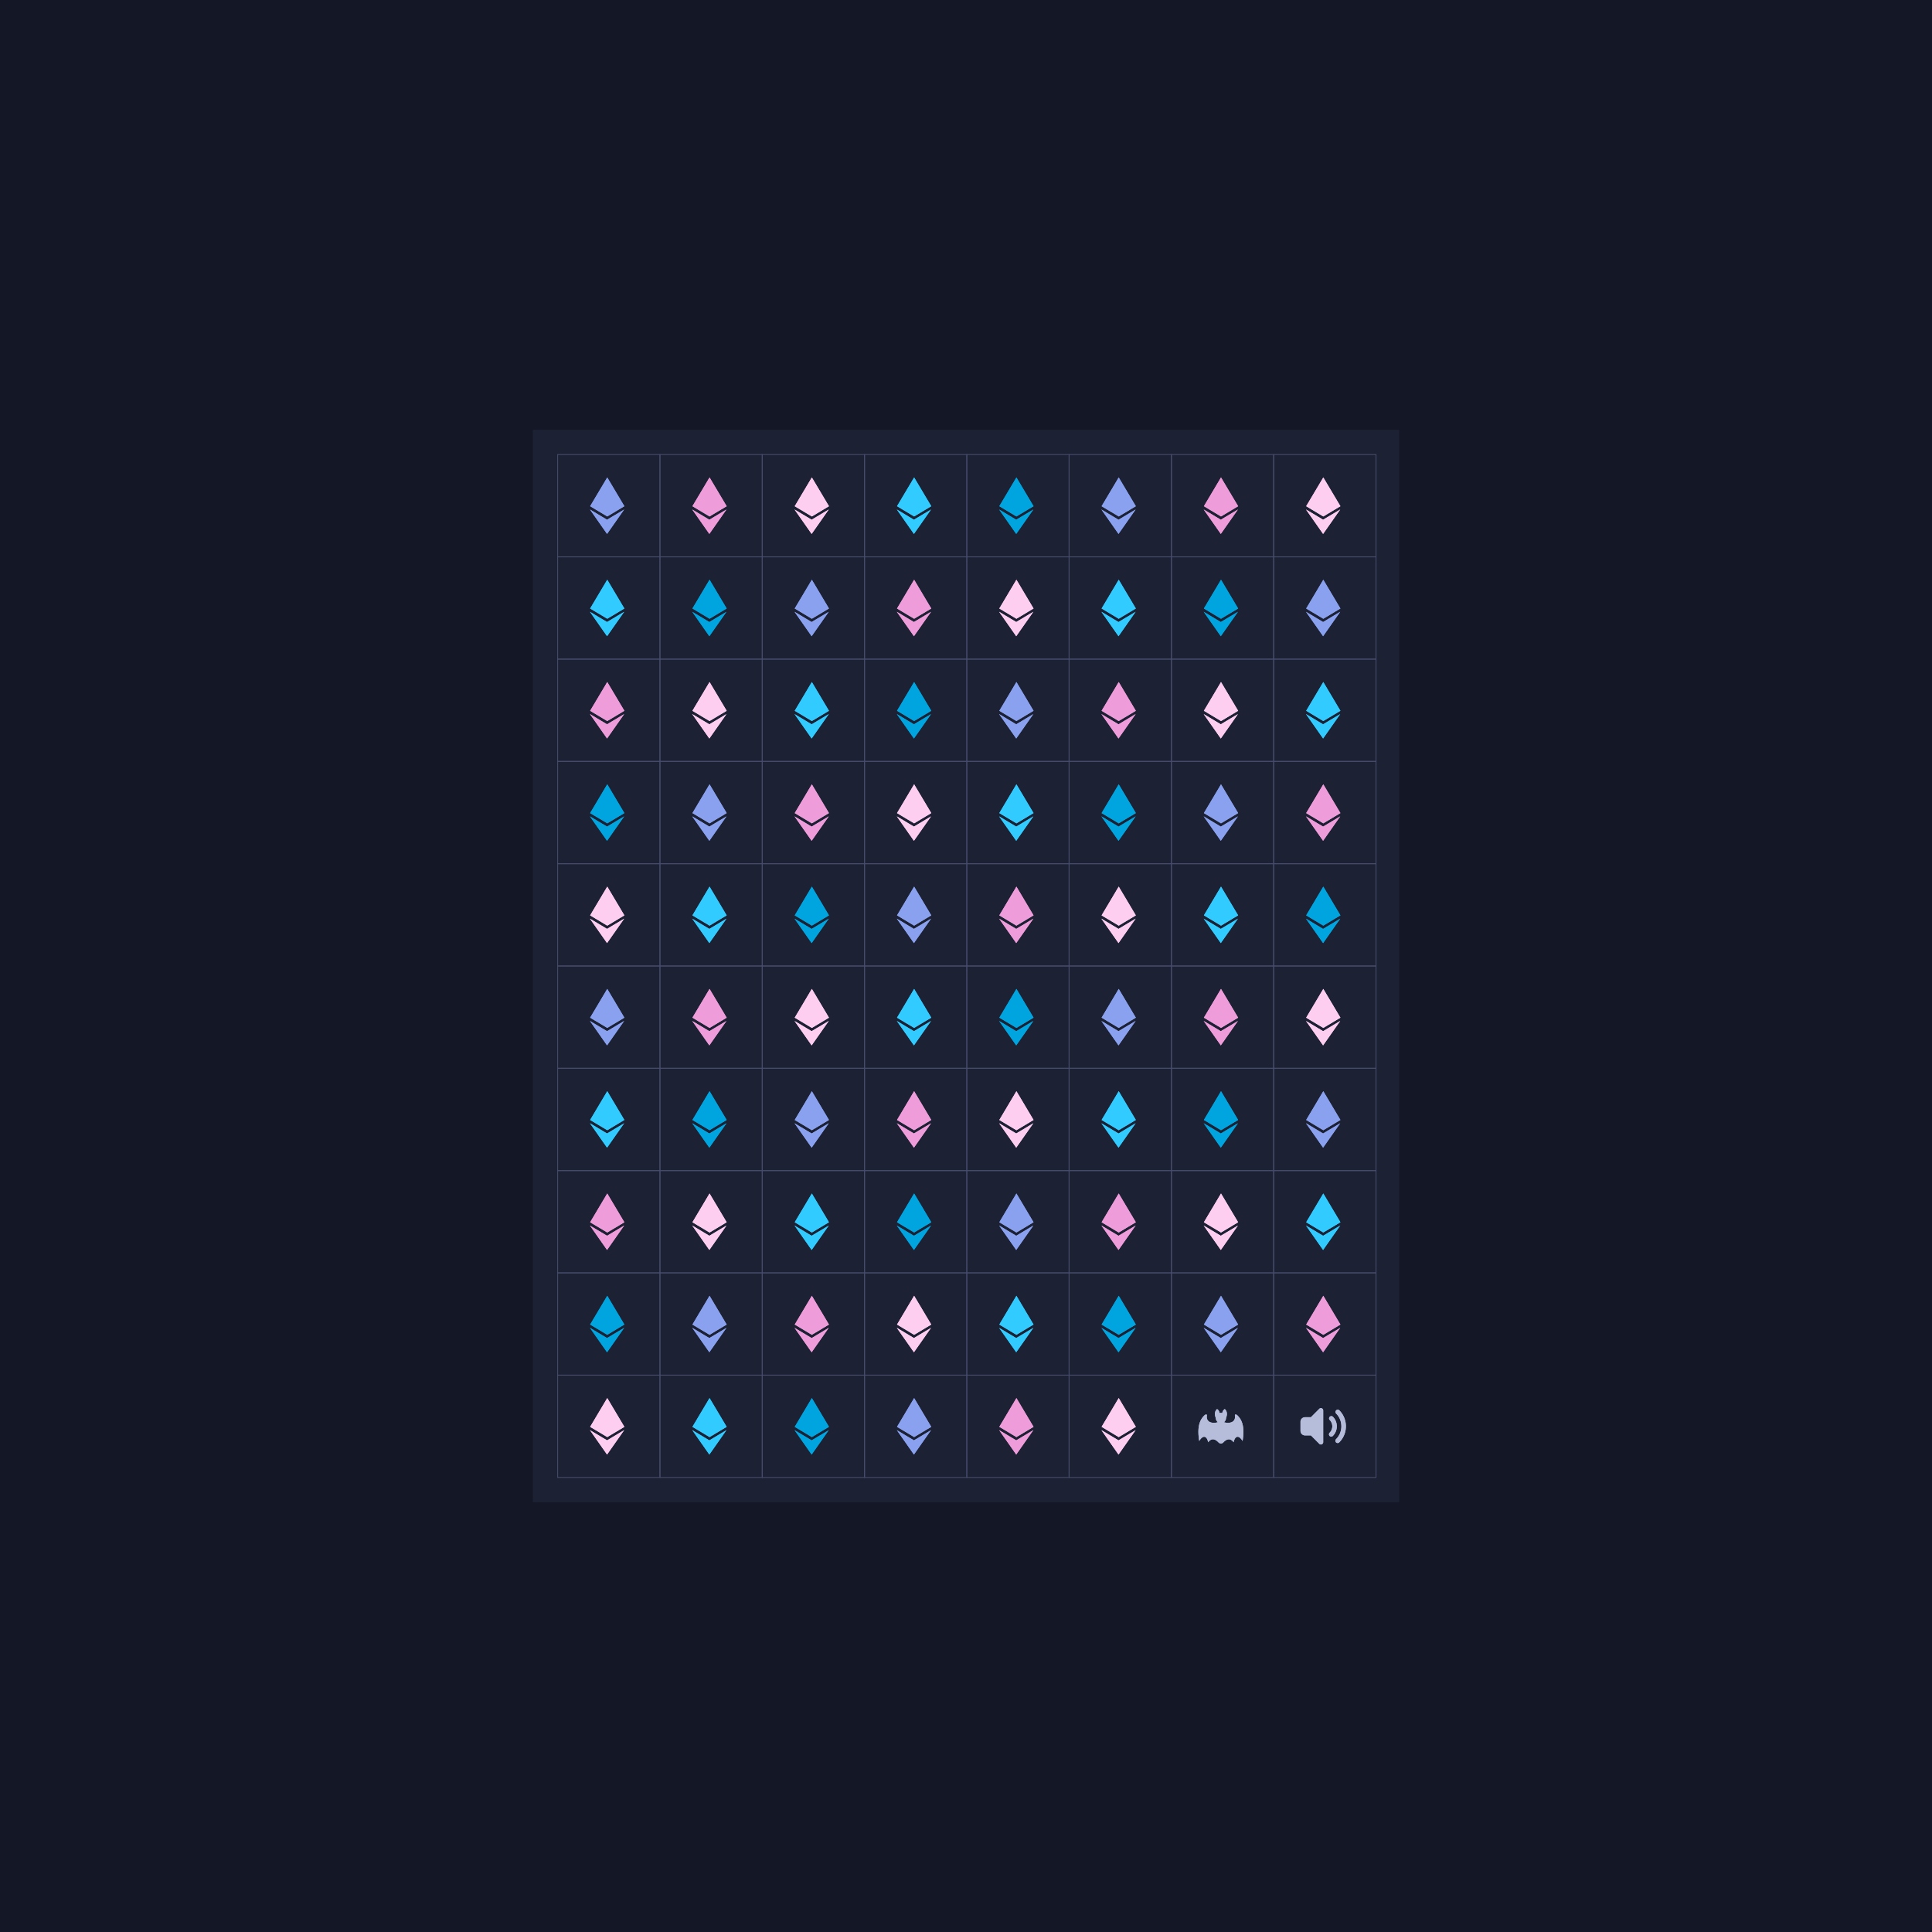 <svg xmlns='http://www.w3.org/2000/svg' fill='none' viewBox='0 0 2342 2342'><symbol id='1' viewBox='0 0 500 500'><path filter='url(#b1)' d='m250.5 111.982-83.663 140.579 83.663 50.081 83.664-50.081L250.5 111.982Zm-1 276.037 83.712-119.39-83.712 50.053-83.663-50.053 83.663 119.39Z'/><path d='m250.5 111.982-83.663 140.579 83.663 50.081 83.664-50.081L250.5 111.982Zm-1 276.037 83.712-119.39-83.712 50.053-83.663-50.053 83.663 119.39Z'/></symbol><symbol id='2' viewBox='0 0 500 500'><path filter='url(#b1)' d='M250.097 334.277c-4.408 0-9.595-2.84-14.465-8.259-12.429-11.712-30.146-21.606-47.863 2.016-6.242-31.213-24.971-37.456-43.699-6.242-12.485-75.95 6.243-106.127 24.971-124.855 6.243-6.243 13.372-6.181 12.486 0-5.844 40.883 39.572 38.911 53.731 32.574-6.149-4.551-10.132-11.855-10.132-20.089-12.486-31.214 6.243-43.699 6.243-43.699s10.063 5.032 12.123 19.615a24.786 24.786 0 0 1 6.605-.887c2.285 0 4.501.306 6.605.887 2.06-14.583 12.123-19.615 12.123-19.615s18.728 12.485 6.243 43.699c0 8.266-4.014 15.595-10.207 20.139 14.296 6.299 59.437 8.147 53.613-32.624-.887-6.181 6.242-6.243 12.485 0 18.728 18.728 37.456 48.905 24.971 124.855-18.728-31.214-37.456-24.971-43.699 6.242-17.243-22.992-34.485-14.227-46.858-2.953-5.101 6.031-10.619 9.196-15.276 9.196Z'/><path d='M250.097 334.277c-4.408 0-9.595-2.84-14.465-8.259-12.429-11.712-30.146-21.606-47.863 2.016-6.242-31.213-24.971-37.456-43.699-6.242-12.485-75.95 6.243-106.127 24.971-124.855 6.243-6.243 13.372-6.181 12.486 0-5.844 40.883 39.572 38.911 53.731 32.574-6.149-4.551-10.132-11.855-10.132-20.089-12.486-31.214 6.243-43.699 6.243-43.699s10.063 5.032 12.123 19.615a24.786 24.786 0 0 1 6.605-.887c2.285 0 4.501.306 6.605.887 2.06-14.583 12.123-19.615 12.123-19.615s18.728 12.485 6.243 43.699c0 8.266-4.014 15.595-10.207 20.139 14.296 6.299 59.437 8.147 53.613-32.624-.887-6.181 6.242-6.243 12.485 0 18.728 18.728 37.456 48.905 24.971 124.855-18.728-31.214-37.456-24.971-43.699 6.242-17.243-22.992-34.485-14.227-46.858-2.953-5.101 6.031-10.619 9.196-15.276 9.196Z'/></symbol><symbol id='3' viewBox='0 0 500 500'><path filter='url(#b1)' d='M320.609 331.682a11.062 11.062 0 0 1-7.77-3.219c-4.307-4.328-4.307-11.321 0-15.65 34.719-34.686 34.719-90.961 0-125.647-5.561-6.492-2.009-16.56 6.393-18.136 3.297-.61 6.704.299 9.257 2.486 43.321 43.343 43.321 113.604 0 156.947a11.142 11.142 0 0 1-7.88 3.219Zm-31.301-31.3a11.077 11.077 0 0 1-7.881-3.33c-4.306-4.329-4.306-11.321 0-15.65 17.359-17.349 17.359-45.487 0-62.824-5.56-6.493-2.009-16.561 6.393-18.137 3.297-.61 6.705.301 9.257 2.487 25.963 25.995 25.963 68.118 0 94.124a11.153 11.153 0 0 1-7.769 3.33Zm-39.292-128.089v155.394a11.124 11.124 0 0 1-6.883 10.212 9.384 9.384 0 0 1-4.217.887 11.117 11.117 0 0 1-7.881-3.218l-41.068-41.18h-28.748c-12.265 0-22.199-9.946-22.199-22.2v-44.397c0-12.265 9.934-22.2 22.199-22.2h28.748l41.068-41.178a11.08 11.08 0 0 1 12.098-2.331 11.098 11.098 0 0 1 6.883 10.211Z' /><path d='M320.609 331.682a11.062 11.062 0 0 1-7.77-3.219c-4.307-4.328-4.307-11.321 0-15.65 34.719-34.686 34.719-90.961 0-125.647-5.561-6.492-2.009-16.56 6.393-18.136 3.297-.61 6.704.299 9.257 2.486 43.321 43.343 43.321 113.604 0 156.947a11.142 11.142 0 0 1-7.88 3.219Zm-31.301-31.3a11.077 11.077 0 0 1-7.881-3.33c-4.306-4.329-4.306-11.321 0-15.65 17.359-17.349 17.359-45.487 0-62.824-5.56-6.493-2.009-16.561 6.393-18.137 3.297-.61 6.705.301 9.257 2.487 25.963 25.995 25.963 68.118 0 94.124a11.153 11.153 0 0 1-7.769 3.33Zm-39.292-128.089v155.394a11.124 11.124 0 0 1-6.883 10.212 9.384 9.384 0 0 1-4.217.887 11.117 11.117 0 0 1-7.881-3.218l-41.068-41.18h-28.748c-12.265 0-22.199-9.946-22.199-22.2v-44.397c0-12.265 9.934-22.2 22.199-22.2h28.748l41.068-41.178a11.08 11.08 0 0 1 12.098-2.331 11.098 11.098 0 0 1 6.883 10.211Z' /></symbol><defs><rect id='square' width='124' height='124' stroke='#474B6C' /><filter id='b1' x='0' y='0' width='500' height='500' filterUnits='userSpaceOnUse'><feGaussianBlur stdDeviation='7' /></filter><filter id='g1' x='-100%' y='-100%' width='400%' height='400%' filterUnits='objectBoundingBox' primitiveUnits='userSpaceOnUse' color-interpolation-filters='sRGB'><feGaussianBlur stdDeviation='52 63' x='0%' y='0%' width='100%' height='100%' in='SourceGraphic' result='blur'/></filter><filter id='g2' x='-100%' y='-100%' width='400%' height='400%' filterUnits='objectBoundingBox' primitiveUnits='userSpaceOnUse' color-interpolation-filters='sRGB'><feGaussianBlur stdDeviation='24 31' x='0%' y='0%' width='100%' height='100%' in='SourceGraphic' result='blur'/></filter></defs><rect width='2342' height='2342' fill='#141826' /><g transform='matrix(1,0,0,1,646,521)'><rect width='1050' height='1300' fill='#1C2234' /><g id='grid'><use href='#square' x='30' y='30'/><use href='#square' x='154' y='30'/><use href='#square' x='278' y='30'/><use href='#square' x='402' y='30'/><use href='#square' x='526' y='30'/><use href='#square' x='650' y='30'/><use href='#square' x='774' y='30'/><use href='#square' x='898' y='30'/><use href='#square' x='30' y='154'/><use href='#square' x='154' y='154'/><use href='#square' x='278' y='154'/><use href='#square' x='402' y='154'/><use href='#square' x='526' y='154'/><use href='#square' x='650' y='154'/><use href='#square' x='774' y='154'/><use href='#square' x='898' y='154'/><use href='#square' x='30' y='278'/><use href='#square' x='154' y='278'/><use href='#square' x='278' y='278'/><use href='#square' x='402' y='278'/><use href='#square' x='526' y='278'/><use href='#square' x='650' y='278'/><use href='#square' x='774' y='278'/><use href='#square' x='898' y='278'/><use href='#square' x='30' y='402'/><use href='#square' x='154' y='402'/><use href='#square' x='278' y='402'/><use href='#square' x='402' y='402'/><use href='#square' x='526' y='402'/><use href='#square' x='650' y='402'/><use href='#square' x='774' y='402'/><use href='#square' x='898' y='402'/><use href='#square' x='30' y='526'/><use href='#square' x='154' y='526'/><use href='#square' x='278' y='526'/><use href='#square' x='402' y='526'/><use href='#square' x='526' y='526'/><use href='#square' x='650' y='526'/><use href='#square' x='774' y='526'/><use href='#square' x='898' y='526'/><use href='#square' x='30' y='650'/><use href='#square' x='154' y='650'/><use href='#square' x='278' y='650'/><use href='#square' x='402' y='650'/><use href='#square' x='526' y='650'/><use href='#square' x='650' y='650'/><use href='#square' x='774' y='650'/><use href='#square' x='898' y='650'/><use href='#square' x='30' y='774'/><use href='#square' x='154' y='774'/><use href='#square' x='278' y='774'/><use href='#square' x='402' y='774'/><use href='#square' x='526' y='774'/><use href='#square' x='650' y='774'/><use href='#square' x='774' y='774'/><use href='#square' x='898' y='774'/><use href='#square' x='30' y='898'/><use href='#square' x='154' y='898'/><use href='#square' x='278' y='898'/><use href='#square' x='402' y='898'/><use href='#square' x='526' y='898'/><use href='#square' x='650' y='898'/><use href='#square' x='774' y='898'/><use href='#square' x='898' y='898'/><use href='#square' x='30' y='1022'/><use href='#square' x='154' y='1022'/><use href='#square' x='278' y='1022'/><use href='#square' x='402' y='1022'/><use href='#square' x='526' y='1022'/><use href='#square' x='650' y='1022'/><use href='#square' x='774' y='1022'/><use href='#square' x='898' y='1022'/><use href='#square' x='30' y='1146'/><use href='#square' x='154' y='1146'/><use href='#square' x='278' y='1146'/><use href='#square' x='402' y='1146'/><use href='#square' x='526' y='1146'/><use href='#square' x='650' y='1146'/><use href='#square' x='774' y='1146'/><use href='#square' x='898' y='1146'/></g><g id='symbols'><use href='#1' x='28' y='30' fill='#89a1ef' opacity='1' height='124' width='124' /><use href='#1' x='152' y='30' fill='#ef9cda' opacity='0.64' height='124' width='124' /><use href='#1' x='276' y='30' fill='#fecef1' opacity='0.63' height='124' width='124' /><use href='#1' x='400' y='30' fill='#32cbff' opacity='0.62' height='124' width='124' /><use href='#1' x='524' y='30' fill='#00a5e0' opacity='0.61' height='124' width='124' /><use href='#1' x='648' y='30' fill='#89a1ef' opacity='0.60' height='124' width='124' /><use href='#1' x='772' y='30' fill='#ef9cda' opacity='0.59' height='124' width='124' /><use href='#1' x='896' y='30' fill='#fecef1' opacity='0.58' height='124' width='124' /><use href='#1' x='28' y='154' fill='#32cbff' opacity='0.57' height='124' width='124' /><use href='#1' x='152' y='154' fill='#00a5e0' opacity='0.56' height='124' width='124' /><use href='#1' x='276' y='154' fill='#89a1ef' opacity='0.55' height='124' width='124' /><use href='#1' x='400' y='154' fill='#ef9cda' opacity='0.54' height='124' width='124' /><use href='#1' x='524' y='154' fill='#fecef1' opacity='0.53' height='124' width='124' /><use href='#1' x='648' y='154' fill='#32cbff' opacity='0.52' height='124' width='124' /><use href='#1' x='772' y='154' fill='#00a5e0' opacity='0.51' height='124' width='124' /><use href='#1' x='896' y='154' fill='#89a1ef' opacity='0.50' height='124' width='124' /><use href='#1' x='28' y='278' fill='#ef9cda' opacity='0.49' height='124' width='124' /><use href='#1' x='152' y='278' fill='#fecef1' opacity='0.48' height='124' width='124' /><use href='#1' x='276' y='278' fill='#32cbff' opacity='0.47' height='124' width='124' /><use href='#1' x='400' y='278' fill='#00a5e0' opacity='0.46' height='124' width='124' /><use href='#1' x='524' y='278' fill='#89a1ef' opacity='0.45' height='124' width='124' /><use href='#1' x='648' y='278' fill='#ef9cda' opacity='0.44' height='124' width='124' /><use href='#1' x='772' y='278' fill='#fecef1' opacity='0.43' height='124' width='124' /><use href='#1' x='896' y='278' fill='#32cbff' opacity='0.42' height='124' width='124' /><use href='#1' x='28' y='402' fill='#00a5e0' opacity='0.41' height='124' width='124' /><use href='#1' x='152' y='402' fill='#89a1ef' opacity='0.40' height='124' width='124' /><use href='#1' x='276' y='402' fill='#ef9cda' opacity='0.39' height='124' width='124' /><use href='#1' x='400' y='402' fill='#fecef1' opacity='0.38' height='124' width='124' /><use href='#1' x='524' y='402' fill='#32cbff' opacity='0.37' height='124' width='124' /><use href='#1' x='648' y='402' fill='#00a5e0' opacity='0.36' height='124' width='124' /><use href='#1' x='772' y='402' fill='#89a1ef' opacity='0.35' height='124' width='124' /><use href='#1' x='896' y='402' fill='#ef9cda' opacity='0.34' height='124' width='124' /><use href='#1' x='28' y='526' fill='#fecef1' opacity='0.33' height='124' width='124' /><use href='#1' x='152' y='526' fill='#32cbff' opacity='0.32' height='124' width='124' /><use href='#1' x='276' y='526' fill='#00a5e0' opacity='0.31' height='124' width='124' /><use href='#1' x='400' y='526' fill='#89a1ef' opacity='0.30' height='124' width='124' /><use href='#1' x='524' y='526' fill='#ef9cda' opacity='0.29' height='124' width='124' /><use href='#1' x='648' y='526' fill='#fecef1' opacity='0.28' height='124' width='124' /><use href='#1' x='772' y='526' fill='#32cbff' opacity='0.27' height='124' width='124' /><use href='#1' x='896' y='526' fill='#00a5e0' opacity='0.26' height='124' width='124' /><use href='#1' x='28' y='650' fill='#89a1ef' opacity='0.25' height='124' width='124' /><use href='#1' x='152' y='650' fill='#ef9cda' opacity='0.24' height='124' width='124' /><use href='#1' x='276' y='650' fill='#fecef1' opacity='0.23' height='124' width='124' /><use href='#1' x='400' y='650' fill='#32cbff' opacity='0.22' height='124' width='124' /><use href='#1' x='524' y='650' fill='#00a5e0' opacity='0.21' height='124' width='124' /><use href='#1' x='648' y='650' fill='#89a1ef' opacity='0.20' height='124' width='124' /><use href='#1' x='772' y='650' fill='#ef9cda' opacity='0.19' height='124' width='124' /><use href='#1' x='896' y='650' fill='#fecef1' opacity='0.18' height='124' width='124' /><use href='#1' x='28' y='774' fill='#32cbff' opacity='0.17' height='124' width='124' /><use href='#1' x='152' y='774' fill='#00a5e0' opacity='0.16' height='124' width='124' /><use href='#1' x='276' y='774' fill='#89a1ef' opacity='0.15' height='124' width='124' /><use href='#1' x='400' y='774' fill='#ef9cda' opacity='0.14' height='124' width='124' /><use href='#1' x='524' y='774' fill='#fecef1' opacity='0.13' height='124' width='124' /><use href='#1' x='648' y='774' fill='#32cbff' opacity='0.12' height='124' width='124' /><use href='#1' x='772' y='774' fill='#00a5e0' opacity='0.11' height='124' width='124' /><use href='#1' x='896' y='774' fill='#89a1ef' opacity='0.10' height='124' width='124' /><use href='#1' x='28' y='898' fill='#ef9cda' opacity='0.09' height='124' width='124' /><use href='#1' x='152' y='898' fill='#fecef1' opacity='0.08' height='124' width='124' /><use href='#1' x='276' y='898' fill='#32cbff' opacity='0.07' height='124' width='124' /><use href='#1' x='400' y='898' fill='#00a5e0' opacity='0.06' height='124' width='124' /><use href='#1' x='524' y='898' fill='#89a1ef' opacity='0.05' height='124' width='124' /><use href='#1' x='648' y='898' fill='#ef9cda' opacity='0.05' height='124' width='124' /><use href='#1' x='772' y='898' fill='#fecef1' opacity='0.05' height='124' width='124' /><use href='#1' x='896' y='898' fill='#32cbff' opacity='0.05' height='124' width='124' /><use href='#1' x='28' y='1022' fill='#00a5e0' opacity='0.05' height='124' width='124' /><use href='#1' x='152' y='1022' fill='#89a1ef' opacity='0.05' height='124' width='124' /><use href='#1' x='276' y='1022' fill='#ef9cda' opacity='0.05' height='124' width='124' /><use href='#1' x='400' y='1022' fill='#fecef1' opacity='0.05' height='124' width='124' /><use href='#1' x='524' y='1022' fill='#32cbff' opacity='0.05' height='124' width='124' /><use href='#1' x='648' y='1022' fill='#00a5e0' opacity='0.05' height='124' width='124' /><use href='#1' x='772' y='1022' fill='#89a1ef' opacity='0.05' height='124' width='124' /><use href='#1' x='896' y='1022' fill='#ef9cda' opacity='0.05' height='124' width='124' /><use href='#1' x='28' y='1146' fill='#fecef1' opacity='0.00' height='124' width='124' /><use href='#1' x='152' y='1146' fill='#32cbff' opacity='0.00' height='124' width='124' /><use href='#1' x='276' y='1146' fill='#00a5e0' opacity='0.00' height='124' width='124' /><use href='#1' x='400' y='1146' fill='#89a1ef' opacity='0.00' height='124' width='124' /><use href='#1' x='524' y='1146' fill='#ef9cda' opacity='0.00' height='124' width='124' /><use href='#1' x='648' y='1146' fill='#fecef1' opacity='0.00' height='124' width='124' /><use href='#2' x='772' y='1146' fill='#B5BDDB' opacity='1' height='124' width='124' /><use href='#3' x='896' y='1146' fill='#B5BDDB' opacity='1' height='124' width='124' /></g></g></svg>